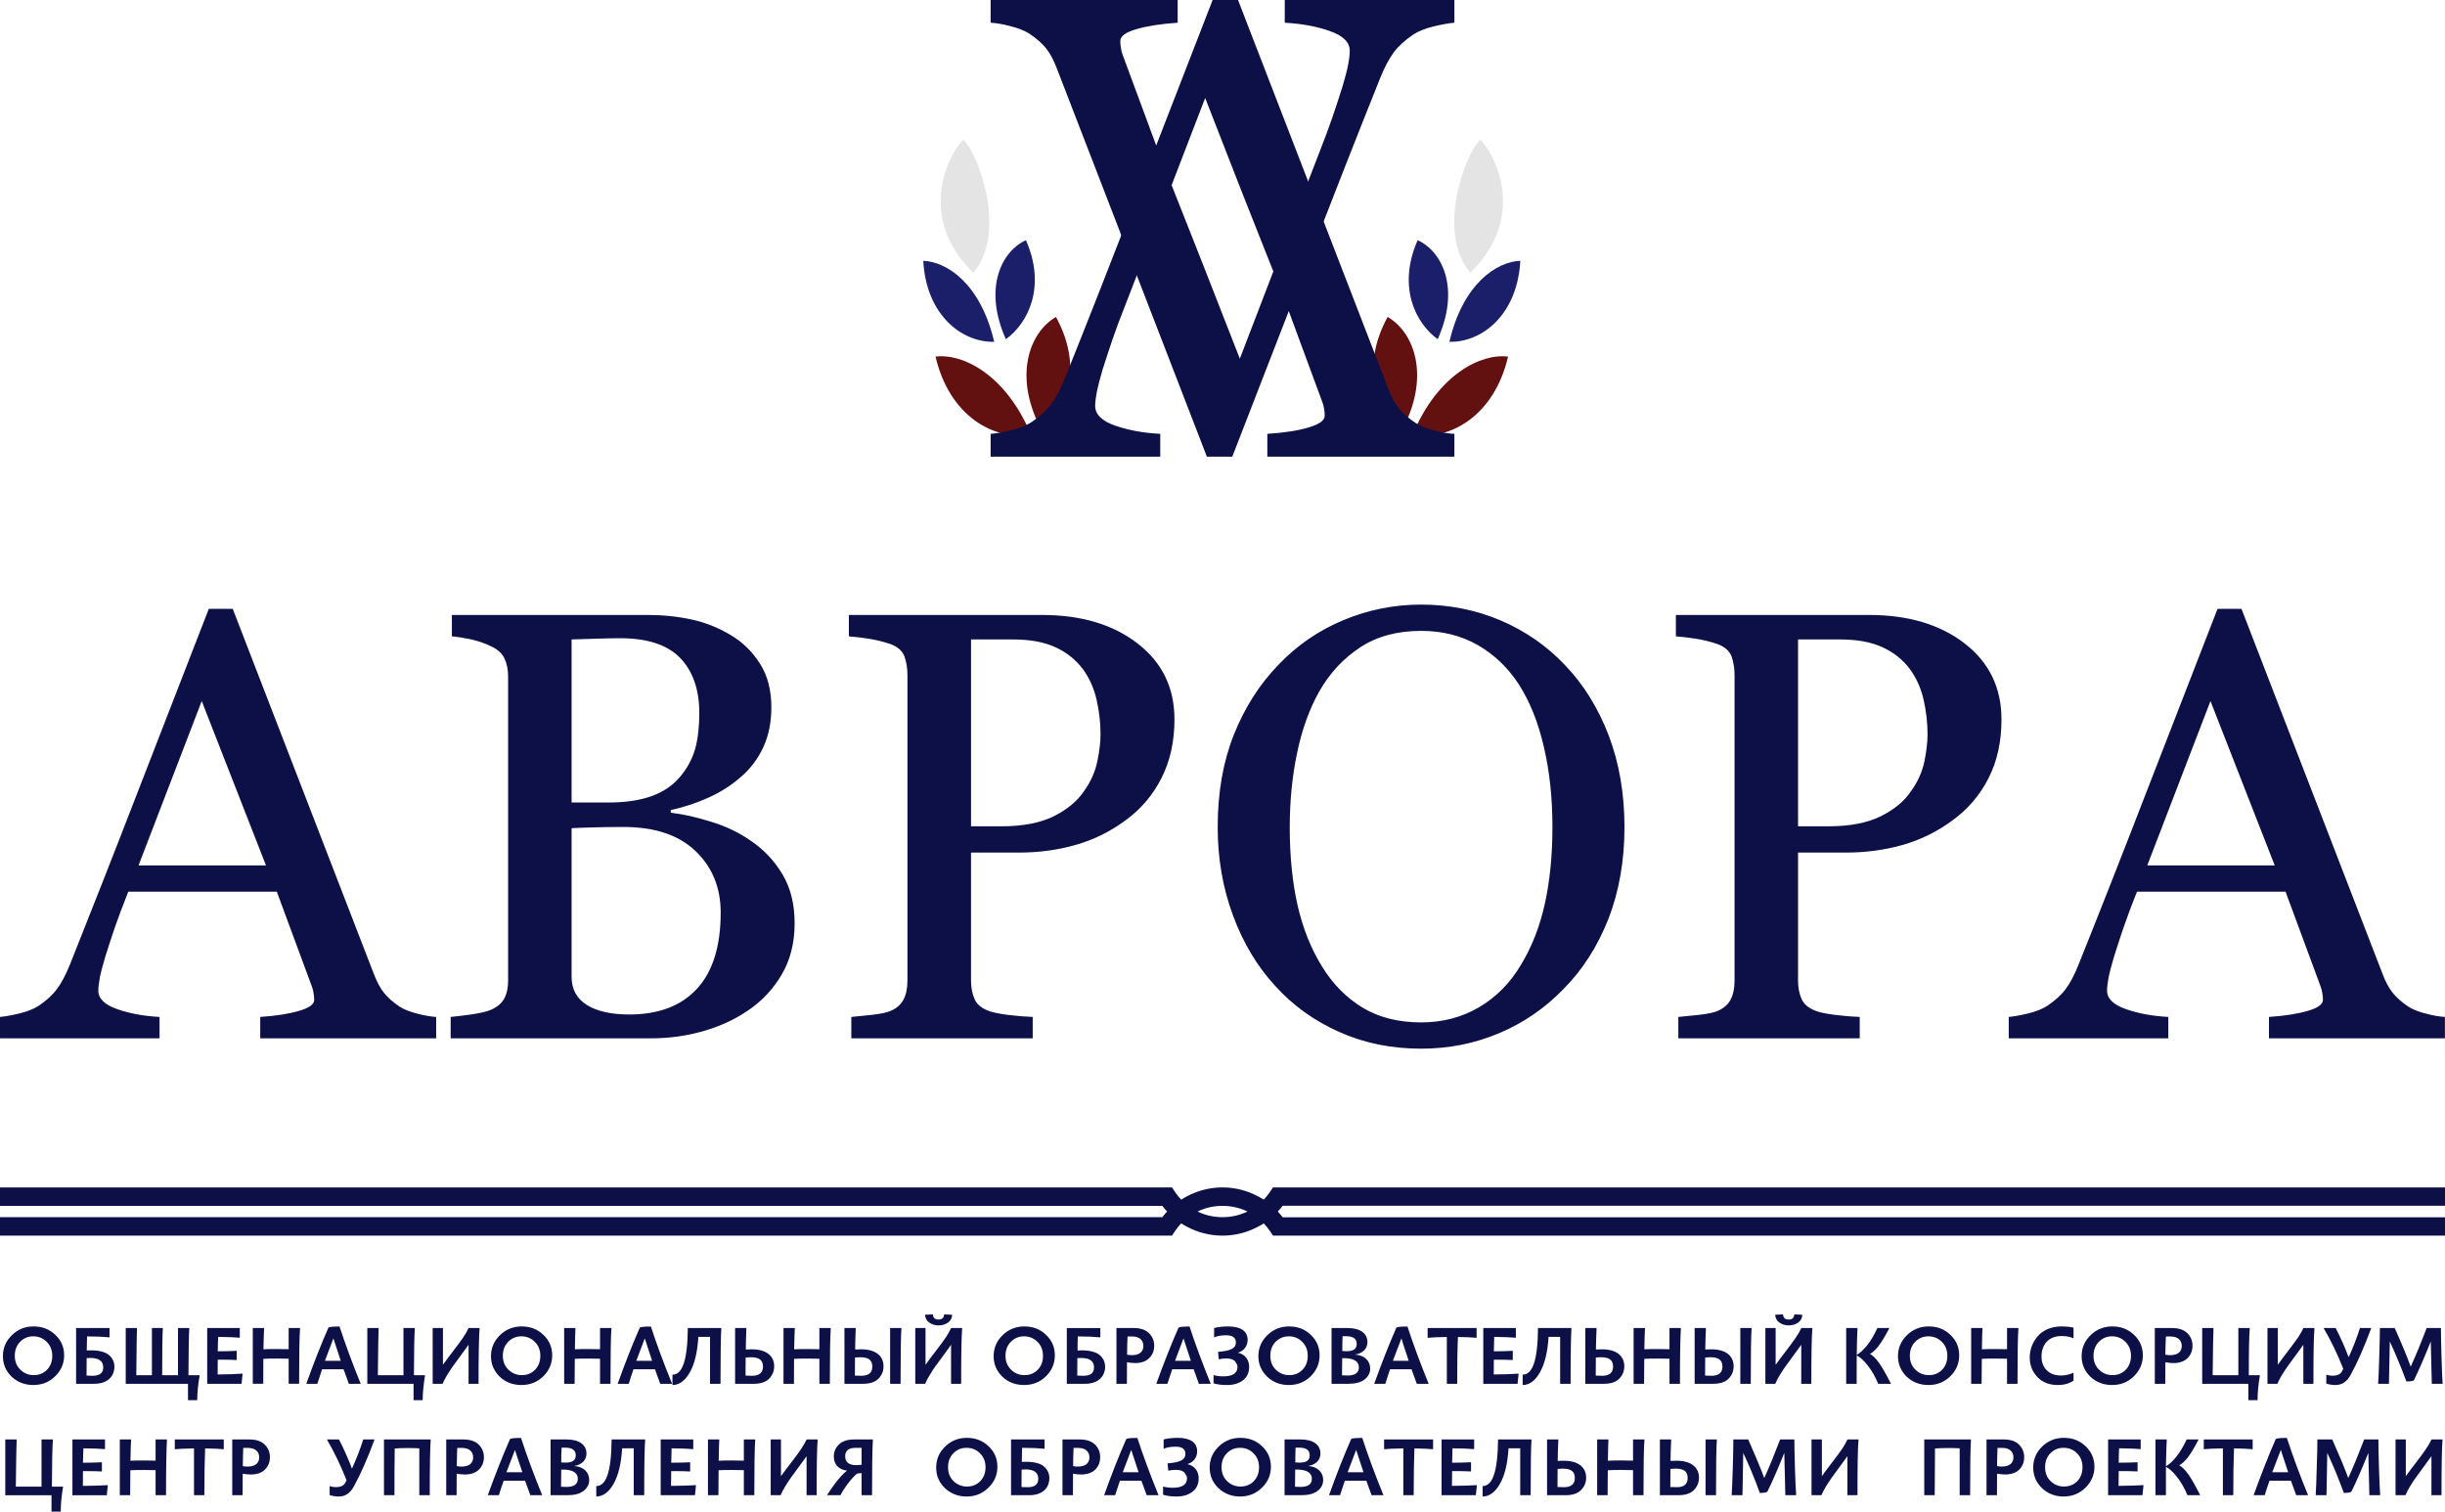 <?xml version="1.0" encoding="UTF-8"?> <!-- Creator: CorelDRAW X8 --> <svg xmlns="http://www.w3.org/2000/svg" xmlns:xlink="http://www.w3.org/1999/xlink" xml:space="preserve" width="349.024mm" height="215.782mm" style="shape-rendering:geometricPrecision; text-rendering:geometricPrecision; image-rendering:optimizeQuality; fill-rule:evenodd; clip-rule:evenodd" viewBox="0 0 25960 16049"> <defs> <style type="text/css"> <![CDATA[ .fil1 {fill:#E5E4E5;fill-rule:nonzero} .fil3 {fill:#0D1047;fill-rule:nonzero} .fil2 {fill:#1B1F69;fill-rule:nonzero} .fil0 {fill:#631010;fill-rule:nonzero} ]]> </style> </defs> <g id="Слой_x0020_1">  <path class="fil0" d="M11070 4586c226,-193 453,-650 142,-1221 -283,162 -464,641 -142,1221z"></path> <path class="fil0" d="M10947 4615c-271,-647 -732,-865 -1014,-829 148,634 622,894 1014,829z"></path> <path class="fil1" d="M10334 2896c367,-431 48,-1272 -100,-1405 8,-74 -622,694 100,1405z"></path> <path class="fil2" d="M10680 3601c237,-171 430,-558 213,-1051 -249,111 -461,498 -213,1051z"></path> <path class="fil2" d="M10556 3629c-146,-623 -506,-851 -753,-860 31,574 407,867 753,860z"></path> <path class="fil0" d="M14875 4586c-226,-193 -453,-650 -142,-1221 284,162 464,641 142,1221z"></path> <path class="fil0" d="M14998 4615c271,-647 732,-865 1014,-829 -148,634 -622,894 -1014,829z"></path> <path class="fil1" d="M15611 2896c-367,-431 -48,-1272 100,-1405 -8,-74 622,694 -100,1405z"></path> <path class="fil2" d="M15265 3601c-237,-171 -430,-558 -213,-1051 249,111 461,498 213,1051z"></path> <path class="fil2" d="M15389 3629c146,-623 506,-851 753,-860 -31,574 -407,867 -753,860z"></path> <path class="fil3" d="M11221 726l1593 4122 270 0c227,-584 485,-1250 775,-1997 290,-748 554,-1421 794,-2020 47,-117 96,-208 145,-275 49,-66 120,-130 209,-191 56,-35 128,-64 215,-85 89,-21 161,-34 220,-39l0 -241 -1801 0 0 241c177,10 336,38 478,88 141,49 212,119 212,209 0,38 -5,87 -17,148 -11,60 -32,139 -61,236 -31,99 -66,205 -106,323 -37,107 -83,232 -139,374l-432 1116 -412 1073 -398 -1017 -449 -1136 -396 -1070c-9,-23 -16,-48 -20,-78 -5,-29 -6,-53 -6,-74 0,-49 57,-91 172,-124 116,-34 261,-56 437,-68l0 -241 -1986 0 0 241c56,3 125,14 209,36 83,21 151,47 201,79 77,52 137,104 180,158 42,54 80,125 113,212z"></path> <path class="fil3" d="M14738 4121l-1593 -4121 -270 0c-226,584 -485,1249 -774,1996 -290,748 -554,1422 -795,2021 -47,117 -95,208 -144,274 -50,67 -120,130 -210,191 -56,36 -127,65 -214,85 -89,22 -161,35 -220,39l0 242 1801 0 0 -242c-177,-9 -337,-38 -478,-87 -142,-49 -213,-120 -213,-209 0,-38 6,-88 17,-148 12,-60 33,-139 61,-236 31,-99 67,-206 106,-323 37,-107 83,-232 140,-374l431 -1116 413 -1073 397 1017 450 1136 395 1070c10,23 16,48 21,78 5,29 6,53 6,73 0,50 -58,91 -173,125 -116,34 -261,56 -436,67l0 242 1986 0 0 -242c-57,-2 -126,-13 -210,-35 -82,-21 -150,-47 -201,-80 -77,-51 -136,-103 -179,-157 -43,-54 -80,-125 -114,-213z"></path> <path class="fil3" d="M4631 11024l-1868 0 0 -227c165,-11 301,-32 411,-64 108,-31 162,-70 162,-117 0,-19 -1,-42 -6,-69 -4,-28 -10,-52 -19,-74l-372 -1006 -1577 0c-59,148 -107,277 -145,386 -37,110 -70,211 -99,304 -27,91 -47,165 -58,221 -10,58 -16,104 -16,140 0,84 67,150 200,196 133,47 283,74 450,83l0 227 -1694 0 0 -227c55,-5 123,-17 206,-37 83,-20 150,-47 203,-80 84,-57 150,-117 196,-180 47,-62 92,-148 137,-258 225,-563 474,-1196 746,-1900 273,-703 516,-1329 729,-1878l254 0 1498 3876c32,83 67,150 107,200 40,51 96,100 169,149 47,30 111,55 189,74 79,21 144,31 197,34l0 227zm-1807 -1836l-682 -1745 -671 1745 1353 0zm5157 -255c130,89 239,204 326,348 86,143 130,317 130,521 0,210 -46,390 -137,545 -90,153 -208,280 -354,379 -142,98 -302,171 -480,222 -178,51 -362,76 -552,76l-2129 0 0 -227c51,-5 125,-13 222,-27 96,-14 165,-31 207,-49 66,-30 113,-69 140,-119 27,-50 41,-113 41,-191l0 -3228c0,-71 -12,-135 -37,-189 -25,-55 -73,-100 -146,-133 -64,-32 -136,-56 -215,-74 -79,-16 -146,-27 -199,-31l0 -227 2081 0c160,0 315,16 462,48 147,31 287,87 420,167 125,75 228,175 308,302 81,127 121,281 121,464 0,157 -28,299 -85,422 -57,124 -137,230 -241,319 -97,85 -209,157 -334,214 -127,58 -262,104 -408,135l0 29c129,14 273,47 433,97 159,49 301,118 426,207zm-765 -680c78,-91 132,-190 164,-298 30,-108 45,-237 45,-385 0,-247 -67,-442 -202,-583 -135,-141 -349,-211 -640,-211 -68,0 -153,2 -255,5 -103,3 -189,5 -259,8l0 1731 403 0c172,0 322,-23 445,-67 123,-44 223,-111 299,-200zm436 1436c0,-265 -89,-483 -267,-653 -178,-171 -434,-256 -765,-256 -134,0 -249,2 -342,5 -93,3 -162,5 -209,8l0 1577c0,133 54,232 162,300 108,67 258,101 449,101 315,0 555,-92 722,-275 167,-183 250,-452 250,-807zm4818 -2051c0,235 -46,442 -138,623 -92,181 -219,331 -381,448 -160,119 -336,206 -528,261 -192,55 -395,82 -610,82l-503 0 0 1359c0,74 12,138 37,194 23,57 74,99 151,128 38,15 105,29 201,42 97,12 186,19 266,22l0 227 -1926 0 0 -227c51,-5 123,-12 218,-22 95,-11 162,-25 199,-42 64,-27 109,-67 137,-120 28,-53 42,-120 42,-202l0 -3241c0,-73 -10,-139 -31,-199 -22,-59 -71,-104 -149,-133 -80,-27 -159,-46 -238,-58 -80,-12 -147,-20 -204,-24l0 -227 2049 0c418,0 757,101 1017,303 261,202 391,470 391,806zm-962 764c72,-100 119,-205 142,-314 23,-109 35,-207 35,-293 0,-120 -14,-242 -42,-367 -29,-125 -78,-233 -147,-326 -75,-99 -171,-176 -291,-231 -121,-55 -270,-82 -450,-82l-445 0 0 1984 322 0c228,0 413,-36 555,-106 142,-71 249,-159 321,-265zm5107 -1342c199,206 353,456 466,749 111,293 167,617 167,972 0,357 -57,682 -170,974 -115,291 -273,540 -476,744 -196,204 -424,360 -683,470 -261,110 -536,165 -830,165 -313,0 -601,-58 -866,-176 -265,-117 -493,-280 -683,-490 -189,-205 -340,-454 -448,-747 -109,-293 -163,-606 -163,-940 0,-366 57,-692 171,-979 114,-286 271,-534 472,-742 198,-208 429,-367 692,-476 263,-110 537,-165 825,-165 297,0 578,56 842,167 264,113 492,271 684,474zm-471 3192c119,-194 204,-411 258,-655 54,-243 81,-515 81,-816 0,-309 -30,-593 -91,-851 -59,-258 -148,-479 -263,-660 -117,-181 -263,-320 -438,-421 -175,-100 -376,-151 -602,-151 -254,0 -469,58 -647,175 -177,116 -322,271 -434,467 -105,186 -184,404 -236,654 -52,249 -78,512 -78,787 0,305 27,580 82,826 56,246 142,463 261,655 113,185 257,331 430,436 174,105 381,157 622,157 226,0 430,-53 612,-159 181,-106 329,-254 443,-444zm5107 -2614c0,235 -45,442 -137,623 -92,181 -220,331 -382,448 -160,119 -336,206 -527,261 -193,55 -396,82 -611,82l-503 0 0 1359c0,74 12,138 37,194 24,57 75,99 152,128 37,15 104,29 201,42 97,12 185,19 265,22l0 227 -1926 0 0 -227c51,-5 123,-12 219,-22 95,-11 162,-25 199,-42 63,-27 109,-67 137,-120 28,-53 42,-120 42,-202l0 -3241c0,-73 -11,-139 -31,-199 -22,-59 -72,-104 -150,-133 -80,-27 -158,-46 -237,-58 -80,-12 -147,-20 -205,-24l0 -227 2050 0c417,0 756,101 1017,303 260,202 390,470 390,806zm-962 764c73,-100 119,-205 143,-314 22,-109 34,-207 34,-293 0,-120 -14,-242 -42,-367 -29,-125 -78,-233 -147,-326 -74,-99 -171,-176 -291,-231 -121,-55 -270,-82 -449,-82l-446 0 0 1984 323 0c228,0 412,-36 554,-106 143,-71 250,-159 321,-265zm5670 2622l-1868 0 0 -227c165,-11 301,-32 411,-64 108,-31 162,-70 162,-117 0,-19 -1,-42 -6,-69 -4,-28 -11,-52 -19,-74l-372 -1006 -1577 0c-60,148 -107,277 -145,386 -37,110 -70,211 -99,304 -27,91 -47,165 -58,221 -11,58 -16,104 -16,140 0,84 67,150 200,196 133,47 283,74 450,83l0 227 -1694 0 0 -227c55,-5 123,-17 206,-37 82,-20 150,-47 202,-80 85,-57 151,-117 197,-180 47,-62 92,-148 136,-258 226,-563 475,-1196 747,-1900 273,-703 516,-1329 729,-1878l254 0 1498 3876c31,83 67,150 107,200 40,51 96,100 169,149 47,30 111,55 189,74 79,21 144,31 197,34l0 227zm-1807 -1836l-682 -1745 -671 1745 1353 0z"></path> <path class="fil3" d="M25960 12802l-12341 0c-17,21 -34,42 -52,61 18,19 35,40 52,61l12341 0 0 195 -12444 0 -29 -44c-21,-31 -44,-60 -69,-86 -19,12 -39,24 -59,34 -113,61 -242,96 -379,96 -137,0 -267,-35 -380,-96 -20,-10 -39,-22 -58,-34 -26,26 -49,55 -69,86l-29 44 -12444 0 0 -196 12341 0c16,-21 33,-41 51,-60 -18,-19 -35,-39 -51,-60l-12341 0 0 -196 12444 0 29 44c20,31 43,60 69,86 19,-12 38,-24 58,-34 113,-61 243,-96 380,-96 137,0 266,35 379,96 20,10 40,22 59,34 25,-26 48,-55 69,-86l29 -44 12444 0 0 195zm-12980 121c95,0 185,-21 265,-60 -80,-39 -170,-60 -265,-60 -95,0 -185,21 -265,60 80,39 170,60 265,60z"></path> <g id="_3183649003888"> <path class="fil3" d="M357 14083c-91,0 -168,31 -231,93 -64,62 -95,136 -95,222 0,87 31,159 93,219 63,59 140,88 230,88 91,0 168,-30 231,-92 64,-62 96,-136 96,-223 0,-86 -31,-159 -94,-218 -63,-60 -140,-89 -230,-89zm-4 105c57,0 105,20 143,59 39,38 59,88 59,148 0,60 -19,110 -56,148 -37,38 -84,57 -140,57 -57,0 -105,-20 -143,-58 -39,-38 -59,-87 -59,-147 0,-60 19,-110 56,-148 38,-39 85,-59 140,-59zm630 419c-23,0 -44,-1 -64,-2 0,-80 0,-142 1,-186 17,0 30,-1 40,-1 91,0 136,33 136,100 0,60 -38,89 -113,89zm-62 -269c1,-81 3,-131 4,-149 99,0 178,4 238,10l0 -99 -355 0 0 592 193 0c158,0 214,-97 214,-179 0,-44 -14,-83 -49,-118 -35,-36 -103,-58 -197,-58 -21,0 -37,0 -48,1zm1075 354l0 174 98 0c0,-78 9,-166 26,-265l-119 0c1,-264 4,-431 9,-501l-120 0 0 501 -168 0c0,-259 2,-425 7,-501l-116 0 0 501 -166 0c3,-304 6,-471 7,-501l-119 0 0 592 661 0zm321 -498c111,1 187,5 229,9l0 -103 -346 0 0 592 365 0 11 -108c-62,5 -151,8 -265,9 0,-35 1,-87 1,-157 99,0 166,1 201,4l0 -98c-52,3 -119,5 -201,5 1,-67 3,-118 5,-153zm479 233c30,-2 79,-3 146,-3 54,0 95,1 123,2l0 266 111 0c0,-304 3,-502 10,-592l-121 0 0 225c-41,-1 -83,-2 -128,-2 -63,0 -110,1 -140,3 2,-107 5,-182 7,-226l-120 0 0 592 111 0c0,-96 1,-184 1,-265zm852 111c2,8 21,60 56,154l126 0c-89,-218 -164,-421 -225,-608 -71,0 -110,4 -118,12 -77,175 -155,373 -235,596l117 0c14,-44 31,-96 51,-154l228 0zm-108 -328c3,11 29,90 78,238l-168 0 90 -238zm851 656l97 0c0,-78 9,-166 25,-265l-118 0c1,-264 4,-431 10,-501l-121 0 0 501 -272 0c3,-297 6,-463 8,-501l-120 0 0 592 491 0 0 174zm584 -766c-16,35 -36,69 -57,100 -21,32 -54,76 -101,137 -45,60 -84,110 -114,153l0 -390 -109 0 0 592 105 0c12,-30 29,-61 49,-94 21,-34 40,-63 57,-87l81 -111 89 -122 0 414 106 0c0,-304 4,-502 11,-592l-117 0zm564 -17c-90,0 -167,31 -231,93 -63,62 -95,136 -95,222 0,87 32,159 93,219 63,59 140,88 231,88 90,0 167,-30 231,-92 63,-62 95,-136 95,-223 0,-86 -31,-159 -94,-218 -62,-60 -139,-89 -230,-89zm-3 105c56,0 104,20 143,59 39,38 58,88 58,148 0,60 -19,110 -56,148 -37,38 -84,57 -140,57 -57,0 -104,-20 -143,-58 -39,-38 -59,-87 -59,-147 0,-60 19,-110 56,-148 38,-39 85,-59 141,-59zm567 239c29,-2 78,-3 145,-3 54,0 95,1 123,2l0 266 111 0c0,-304 3,-502 10,-592l-121 0 0 225c-41,-1 -83,-2 -128,-2 -63,0 -110,1 -139,3 1,-107 4,-182 6,-226l-120 0 0 592 111 0c0,-96 1,-184 2,-265zm851 111c2,8 21,60 56,154l126 0c-89,-218 -164,-421 -225,-608 -70,0 -109,4 -118,12 -77,175 -155,373 -235,596l118 0c13,-44 30,-96 50,-154l228 0zm-108 -328c3,11 29,90 78,238l-168 0 90 -238zm804 482c0,-317 3,-515 9,-592l-356 0c-3,351 -60,495 -163,495l0 110c72,0 134,-45 184,-134 51,-89 81,-214 91,-377l124 0 0 498 111 0zm269 -364c0,-59 2,-135 6,-228l-120 0 0 592 197 0c74,0 128,-18 164,-54 36,-37 54,-81 54,-132 0,-111 -85,-180 -236,-180 -31,0 -53,1 -65,2zm66 279c-5,0 -28,-1 -69,-2 0,-87 0,-152 1,-192 19,-2 38,-3 56,-3 82,0 128,27 128,99 0,65 -39,98 -116,98zm446 -180c30,-2 79,-3 146,-3 54,0 95,1 123,2l0 266 111 0c0,-304 3,-502 10,-592l-121 0 0 225c-41,-1 -83,-2 -128,-2 -64,0 -110,1 -140,3 2,-107 5,-182 7,-226l-120 0 0 592 111 0c0,-96 1,-184 1,-265zm649 -99c0,-59 2,-135 6,-228l-120 0 0 592 197 0c74,0 128,-18 164,-54 36,-37 54,-81 54,-132 0,-111 -85,-180 -236,-180 -31,0 -53,1 -65,2zm66 279c-5,0 -28,-1 -69,-2 0,-87 0,-152 1,-192 19,-2 38,-3 56,-3 82,0 128,27 128,99 0,65 -39,98 -116,98zm416 85c0,-317 3,-515 9,-592l-120 0 0 592 111 0zm462 -737c-1,36 -21,55 -59,55 -38,0 -59,-19 -59,-55l-84 4c2,36 17,64 45,83 28,20 61,30 99,30 39,0 72,-10 99,-30 28,-19 44,-47 44,-83l-85 -4zm75 145c-17,35 -36,69 -57,100 -21,32 -54,76 -101,137 -46,60 -84,110 -114,153l0 -390 -109 0 0 592 105 0c12,-30 28,-61 49,-94 21,-34 39,-63 56,-87l82 -111 88 -122 0 414 107 0c0,-304 3,-502 11,-592l-117 0zm777 -17c-90,0 -167,31 -231,93 -63,62 -95,136 -95,222 0,87 32,159 93,219 63,59 140,88 231,88 90,0 167,-30 231,-92 63,-62 95,-136 95,-223 0,-86 -31,-159 -94,-218 -62,-60 -139,-89 -230,-89zm-3 105c56,0 104,20 143,59 39,38 58,88 58,148 0,60 -18,110 -56,148 -37,38 -83,57 -140,57 -57,0 -104,-20 -143,-58 -39,-38 -59,-87 -59,-147 0,-60 19,-110 56,-148 38,-39 85,-59 141,-59zm629 419c-22,0 -44,-1 -64,-2 0,-80 0,-142 1,-186 17,0 30,-1 41,-1 90,0 136,33 136,100 0,60 -38,89 -114,89zm-61 -269c0,-81 2,-131 3,-149 99,0 179,4 239,10l0 -99 -356 0 0 592 193 0c158,0 214,-97 214,-179 0,-44 -14,-83 -49,-118 -35,-36 -103,-58 -197,-58 -21,0 -36,0 -47,1zm524 354c0,-101 0,-177 1,-229 31,6 59,9 86,9 66,0 115,-18 150,-53 35,-34 53,-78 53,-131 0,-53 -19,-98 -56,-134 -37,-37 -92,-54 -164,-54l-181 0 0 592 111 0zm59 -502c77,0 116,42 116,100 0,60 -39,98 -123,98 -15,0 -32,-2 -50,-5 1,-85 2,-150 5,-193l52 0zm650 348c2,8 21,60 55,154l126 0c-88,-218 -164,-421 -225,-608 -70,0 -109,4 -117,12 -77,175 -155,373 -236,596l118 0c14,-44 31,-96 51,-154l228 0zm-108 -328c3,11 29,90 78,238l-168 0 90 -238zm577 152c69,-20 104,-76 104,-136 0,-96 -78,-143 -207,-143 -55,0 -105,6 -149,17l0 100c33,-16 75,-23 127,-23 69,0 104,25 104,76 0,62 -51,89 -189,100l7 79c23,-6 49,-9 80,-9 58,0 94,18 106,52 9,10 13,23 13,38 0,66 -50,100 -151,100 -36,0 -70,-4 -103,-13l0 87c42,13 90,18 142,18 69,0 125,-16 169,-49 45,-34 67,-83 67,-145 0,-77 -49,-136 -120,-149zm544 -279c-90,0 -167,31 -231,93 -63,62 -95,136 -95,222 0,87 32,159 94,219 62,59 139,88 230,88 90,0 167,-30 231,-92 63,-62 95,-136 95,-223 0,-86 -31,-159 -94,-218 -62,-60 -139,-89 -230,-89zm-3 105c57,0 104,20 143,59 39,38 58,88 58,148 0,60 -18,110 -56,148 -37,38 -83,57 -140,57 -57,0 -104,-20 -143,-58 -39,-38 -58,-87 -58,-147 0,-60 18,-110 55,-148 39,-39 85,-59 141,-59zm632 504c75,0 133,-15 173,-46 39,-31 59,-69 59,-116 0,-80 -57,-140 -159,-148 81,-14 130,-63 130,-132 0,-91 -73,-150 -211,-150l-170 0 0 592 178 0zm-8 -88c-28,0 -47,-1 -59,-2 0,-24 1,-84 2,-182l30 0 30 2c78,9 117,41 117,96 0,57 -40,86 -120,86zm-13 -258c-15,0 -29,-1 -43,-2 0,-58 1,-111 3,-157l43 0c75,2 107,29 107,82 0,55 -37,77 -110,77zm692 192c3,8 21,60 56,154l126 0c-89,-218 -164,-421 -225,-608 -70,0 -109,4 -118,12 -77,175 -155,373 -235,596l118 0c13,-44 30,-96 50,-154l228 0zm-107 -328c2,11 28,90 77,238l-168 0 91 -238zm600 -15c87,1 153,4 198,9l0 -104 -520 0 0 104c45,-5 113,-8 204,-9l0 497 110 0c0,-207 2,-372 8,-497zm385 -1c111,1 187,5 230,9l0 -103 -346 0 0 592 364 0 11 -108c-61,5 -150,8 -264,9 0,-35 0,-87 1,-157 99,0 166,1 201,4l0 -98c-53,3 -120,5 -201,5 1,-67 3,-118 4,-153zm811 498c0,-317 4,-515 9,-592l-355 0c-3,351 -60,495 -163,495l0 110c72,0 133,-45 183,-134 51,-89 82,-214 92,-377l123 0 0 498 111 0zm269 -364c0,-59 3,-135 7,-228l-120 0 0 592 197 0c74,0 128,-18 163,-54 37,-37 54,-81 54,-132 0,-111 -84,-180 -236,-180 -30,0 -52,1 -65,2zm66 279c-5,0 -28,-1 -68,-2 0,-87 0,-152 1,-192 19,-2 38,-3 55,-3 82,0 128,27 128,99 0,65 -39,98 -116,98zm447 -180c30,-2 79,-3 146,-3 54,0 94,1 122,2l0 266 111 0c0,-304 4,-502 10,-592l-121 0 0 225c-40,-1 -83,-2 -128,-2 -63,0 -110,1 -139,3 2,-107 4,-182 7,-226l-121 0 0 592 111 0c0,-96 1,-184 2,-265zm648 -99c0,-59 3,-135 7,-228l-120 0 0 592 197 0c74,0 128,-18 163,-54 37,-37 54,-81 54,-132 0,-111 -84,-180 -236,-180 -30,0 -52,1 -65,2zm66 279c-5,0 -28,-1 -68,-2 0,-87 0,-152 1,-192 19,-2 38,-3 55,-3 82,0 128,27 128,99 0,65 -39,98 -116,98zm417 85c0,-317 3,-515 9,-592l-120 0 0 592 111 0zm462 -737c-1,36 -22,55 -60,55 -38,0 -58,-19 -59,-55l-84 4c3,36 17,64 45,83 28,20 61,30 99,30 39,0 72,-10 100,-30 28,-19 43,-47 44,-83l-85 -4zm75 145c-17,35 -36,69 -58,100 -21,32 -54,76 -100,137 -46,60 -84,110 -115,153l0 -390 -109 0 0 592 105 0c13,-30 29,-61 49,-94 21,-34 40,-63 57,-87l81 -111 89 -122 0 414 107 0c0,-304 3,-502 11,-592l-117 0zm587 592c0,-121 0,-222 1,-301 35,17 75,53 118,108 43,55 80,119 110,193l136 0c-53,-104 -96,-179 -129,-224 -33,-46 -64,-77 -94,-93 27,-15 58,-42 89,-82 32,-41 71,-105 117,-193l-128 0c-33,73 -69,134 -109,184 -40,49 -77,83 -110,101 3,-147 5,-241 8,-285l-120 0 0 592 111 0zm765 -609c-90,0 -167,31 -231,93 -63,62 -95,136 -95,222 0,87 32,159 93,219 63,59 140,88 231,88 90,0 167,-30 231,-92 63,-62 95,-136 95,-223 0,-86 -31,-159 -94,-218 -62,-60 -139,-89 -230,-89zm-3 105c56,0 104,20 143,59 39,38 58,88 58,148 0,60 -18,110 -56,148 -37,38 -83,57 -140,57 -57,0 -104,-20 -143,-58 -39,-38 -59,-87 -59,-147 0,-60 19,-110 56,-148 38,-39 85,-59 141,-59zm567 239c29,-2 78,-3 145,-3 54,0 95,1 123,2l0 266 111 0c0,-304 3,-502 10,-592l-121 0 0 225c-41,-1 -83,-2 -128,-2 -63,0 -110,1 -139,3 1,-107 4,-182 6,-226l-120 0 0 592 111 0c0,-96 1,-184 2,-265zm849 -242c51,0 93,9 125,25l0 -114c-37,-9 -81,-13 -129,-13 -107,0 -197,40 -251,104 -54,62 -85,141 -85,223 0,84 27,154 82,211 55,57 127,84 217,84 63,0 119,-15 166,-46l0 -85c-42,20 -87,30 -135,30 -63,0 -113,-19 -150,-56 -37,-37 -55,-86 -55,-146 0,-64 18,-115 55,-156 38,-41 91,-61 160,-61zm537 -102c-91,0 -168,31 -231,93 -64,62 -95,136 -95,222 0,87 31,159 93,219 63,59 140,88 230,88 91,0 168,-30 231,-92 64,-62 96,-136 96,-223 0,-86 -31,-159 -94,-218 -63,-60 -140,-89 -230,-89zm-4 105c57,0 105,20 143,59 39,38 59,88 59,148 0,60 -19,110 -56,148 -37,38 -84,57 -140,57 -57,0 -105,-20 -143,-58 -39,-38 -59,-87 -59,-147 0,-60 19,-110 56,-148 38,-39 85,-59 140,-59zm566 504c0,-101 0,-177 1,-229 30,6 59,9 85,9 66,0 116,-18 151,-53 34,-34 52,-78 52,-131 0,-53 -18,-98 -56,-134 -37,-37 -92,-54 -164,-54l-180 0 0 592 111 0zm58 -502c77,0 117,42 117,100 0,60 -40,98 -124,98 -15,0 -32,-2 -50,-5 1,-85 3,-150 6,-193l51 0zm824 676l98 0c0,-78 8,-166 25,-265l-118 0c0,-264 4,-431 10,-501l-121 0 0 501 -273 0c4,-297 6,-463 9,-501l-120 0 0 592 490 0 0 174zm585 -766c-17,35 -36,69 -57,100 -22,32 -55,76 -101,137 -46,60 -84,110 -114,153l0 -390 -110 0 0 592 105 0c13,-30 29,-61 49,-94 22,-34 40,-63 57,-87l81 -111 89 -122 0 414 107 0c0,-304 3,-502 11,-592l-117 0zm502 496c73,-133 145,-298 218,-496l-120 0c-33,104 -73,207 -120,310 -40,-106 -86,-210 -138,-310l-128 0c76,129 146,274 209,433l-13 25c-16,32 -49,48 -98,48 -28,0 -50,-4 -69,-11l0 96c34,9 65,14 94,14 74,0 123,-34 165,-109zm806 -496c-57,152 -114,289 -169,410 -35,-97 -91,-234 -170,-410l-157 0c0,63 -3,165 -7,305 -4,140 -8,235 -12,287l115 0 9 -449c60,129 119,270 176,424 48,0 75,-5 81,-14 51,-106 111,-242 178,-410l11 449 115 0c-4,-52 -8,-146 -12,-286 -4,-140 -6,-241 -6,-306l-152 0zm-25218 1949l98 0c0,-78 8,-166 25,-265l-119 0c1,-264 5,-431 11,-501l-121 0 0 501 -273 0c4,-297 6,-463 9,-501l-121 0 0 592 491 0 0 174zm339 -672c111,1 187,5 229,9l0 -103 -346 0 0 592 365 0 11 -107c-62,4 -151,7 -265,8 0,-35 1,-87 1,-157 99,0 166,1 201,4l0 -98c-52,3 -119,5 -201,5 1,-67 3,-118 5,-153zm498 233c30,-2 79,-3 146,-3 54,0 94,1 122,2l0 266 111 0c0,-304 4,-502 10,-592l-121 0 0 225c-40,-1 -83,-2 -127,-2 -64,0 -110,1 -140,3 2,-107 4,-182 7,-226l-120 0 0 592 110 0c0,-96 1,-184 2,-265zm794 -232c87,1 153,5 198,9l0 -104 -520 0 0 104c45,-4 113,-8 204,-9l0 497 110 0c0,-206 3,-372 8,-497zm398 497c0,-101 0,-177 1,-228 31,5 59,8 86,8 66,0 116,-18 150,-52 35,-35 53,-79 53,-132 0,-53 -19,-98 -56,-134 -37,-37 -92,-54 -164,-54l-180 0 0 592 110 0zm59 -502c77,0 117,42 117,100 0,60 -40,98 -124,98 -15,0 -32,-1 -50,-5 1,-85 3,-150 5,-193l52 0zm1124 406c72,-132 145,-298 218,-496l-120 0c-33,104 -73,207 -120,310 -40,-106 -86,-210 -138,-310l-128 0c76,129 145,274 209,433l-13 25c-16,32 -49,48 -98,48 -28,0 -51,-4 -69,-11l0 96c33,10 65,15 94,15 74,0 123,-35 165,-110zm432 -400c82,-6 169,-6 261,-2l0 498 111 0c0,-311 4,-509 10,-592l-496 0 0 592 111 0c0,-169 0,-334 3,-496zm657 496c0,-101 0,-177 1,-228 31,5 59,8 86,8 66,0 116,-18 150,-52 35,-35 53,-79 53,-132 0,-53 -19,-98 -56,-134 -37,-37 -92,-54 -164,-54l-180 0 0 592 110 0zm59 -502c77,0 117,42 117,100 0,60 -40,98 -124,98 -15,0 -32,-1 -50,-5 1,-85 3,-150 5,-193l52 0zm668 348c3,8 21,60 56,154l126 0c-89,-218 -164,-421 -225,-608 -70,0 -109,4 -117,12 -77,175 -155,373 -236,596l118 0c13,-44 30,-96 51,-154l227 0zm-107 -327c2,11 29,89 78,237l-169 0 91 -237zm556 481c75,0 133,-15 172,-46 40,-31 60,-69 60,-116 0,-80 -57,-140 -159,-148 81,-14 130,-63 130,-132 0,-91 -73,-150 -212,-150l-169 0 0 592 178 0zm-9 -88c-27,0 -46,-1 -58,-2 0,-24 1,-84 2,-182l30 0 30 2c78,9 116,42 116,96 0,57 -39,86 -120,86zm-12 -258c-15,0 -29,-1 -44,-2 0,-58 1,-111 4,-157l43 0c74,2 107,29 107,82 0,55 -37,77 -110,77zm837 346c0,-317 4,-514 10,-592l-356 0c-3,351 -60,495 -163,495l0 111c72,-1 134,-46 184,-135 50,-89 81,-214 91,-377l123 0 0 498 111 0zm291 -498c111,1 187,5 230,9l0 -103 -346 0 0 592 364 0 11 -107c-61,4 -150,7 -265,8 0,-35 1,-87 2,-157 99,0 166,1 201,4l0 -98c-53,3 -120,5 -201,5 1,-67 3,-118 4,-153zm499 233c29,-2 79,-3 145,-3 55,0 95,1 123,2l0 266 111 0c0,-304 3,-502 10,-592l-121 0 0 225c-41,-1 -83,-2 -128,-2 -63,0 -110,1 -139,3 1,-107 4,-182 6,-226l-120 0 0 592 111 0c0,-96 1,-184 2,-265zm935 -327c-17,35 -37,69 -58,100 -21,32 -54,77 -100,137 -46,60 -84,110 -115,153l0 -390 -109 0 0 592 105 0c13,-30 29,-61 49,-94 21,-34 40,-63 57,-87l81 -111 89 -122 0 414 107 0c0,-304 3,-502 11,-592l-117 0zm429 331c-48,34 -130,129 -213,261l143 0c19,-38 43,-75 71,-113 28,-37 51,-66 72,-86 20,-21 33,-31 39,-32 15,0 29,-2 42,-4l0 235 111 0c0,-294 3,-491 9,-592l-198 0c-70,0 -124,17 -161,52 -37,35 -56,79 -56,131 0,84 56,139 141,148zm154 -62c-24,2 -42,4 -55,4 -79,0 -119,-31 -119,-95 0,-59 38,-89 111,-89l63 0 0 180z"></path> <path class="fil3" d="M10266 15266c-91,0 -168,31 -231,93 -64,62 -95,136 -95,222 0,87 31,159 93,219 63,59 140,89 230,89 91,0 168,-31 231,-93 64,-61 96,-136 96,-223 0,-86 -31,-159 -94,-218 -63,-60 -140,-89 -230,-89zm-4 106c57,0 104,19 143,58 39,38 59,88 59,148 0,60 -19,110 -56,148 -37,38 -84,57 -141,57 -56,0 -104,-20 -143,-58 -39,-38 -58,-87 -58,-147 0,-60 19,-110 56,-148 38,-39 84,-58 140,-58zm649 418c-23,0 -45,0 -65,-2 0,-80 0,-141 1,-185 17,-1 30,-2 41,-2 90,0 136,33 136,100 0,60 -38,89 -113,89zm-62 -269c1,-81 2,-131 3,-149 99,0 179,4 239,10l0 -99 -356 0 0 592 193 0c159,0 214,-96 214,-179 0,-44 -14,-83 -49,-118 -34,-36 -103,-58 -197,-58 -21,0 -36,0 -47,1zm543 354c0,-101 0,-177 1,-228 30,5 59,8 85,8 66,0 116,-18 151,-52 35,-35 52,-79 52,-132 0,-53 -18,-98 -55,-134 -38,-37 -93,-54 -165,-54l-180 0 0 592 111 0zm58 -502c77,0 117,42 117,100 0,60 -40,98 -123,98 -16,0 -33,-1 -50,-5 1,-85 2,-150 5,-193l51 0zm669 348c2,8 21,60 56,154l126 0c-89,-218 -164,-421 -225,-608 -71,0 -109,4 -118,12 -77,175 -155,373 -235,596l117 0c14,-44 31,-96 51,-154l228 0zm-108 -327c3,11 29,89 78,237l-168 0 90 -237zm596 151c69,-20 104,-76 104,-136 0,-96 -78,-143 -207,-143 -55,0 -105,6 -149,17l0 100c33,-16 75,-23 127,-23 69,0 104,25 104,76 0,62 -51,90 -189,101l7 78c23,-6 49,-9 80,-9 58,0 93,18 106,52 9,11 13,23 13,38 0,66 -50,100 -151,100 -36,0 -70,-4 -103,-13l0 87c42,13 90,19 142,19 69,0 125,-17 169,-50 45,-34 67,-82 67,-145 0,-77 -49,-135 -120,-149zm563 -279c-91,0 -168,31 -231,93 -64,62 -95,136 -95,222 0,87 31,159 93,219 63,59 140,89 230,89 91,0 168,-31 231,-93 64,-61 96,-136 96,-223 0,-86 -31,-159 -94,-218 -63,-60 -140,-89 -230,-89zm-4 106c57,0 105,19 143,58 39,38 59,88 59,148 0,60 -19,110 -56,148 -37,38 -84,57 -140,57 -57,0 -105,-20 -144,-58 -38,-38 -58,-87 -58,-147 0,-60 19,-110 56,-148 38,-39 85,-58 140,-58zm651 503c75,0 133,-15 173,-46 40,-31 59,-69 59,-116 0,-80 -57,-140 -159,-148 81,-14 130,-63 130,-132 0,-91 -73,-150 -211,-150l-170 0 0 592 178 0zm-8 -88c-27,0 -47,-1 -59,-2 0,-24 1,-84 2,-182l30 0 30 2c78,9 117,42 117,96 0,57 -40,86 -120,86zm-13 -258c-14,0 -29,-1 -43,-2 0,-58 1,-111 3,-157l43 0c75,2 107,29 107,82 0,55 -36,77 -110,77zm711 192c2,8 21,60 56,154l126 0c-89,-218 -164,-421 -225,-608 -71,0 -110,4 -118,12 -77,175 -155,373 -235,596l117 0c14,-44 31,-96 51,-154l228 0zm-108 -327c3,11 29,89 78,237l-168 0 90 -237zm619 -16c87,1 153,5 198,9l0 -104 -520 0 0 104c45,-4 113,-8 204,-9l0 497 110 0c0,-206 3,-372 8,-497zm404 -1c111,1 187,5 230,9l0 -103 -346 0 0 592 364 0 11 -107c-61,4 -150,7 -265,8 0,-35 1,-87 2,-157 99,0 166,1 201,4l0 -98c-53,3 -120,5 -201,5 1,-67 3,-118 4,-153zm830 498c0,-317 3,-514 9,-592l-355 0c-4,351 -61,495 -164,495l0 111c72,-1 134,-46 184,-135 51,-89 81,-214 91,-377l124 0 0 498 111 0zm287 -364c0,-59 3,-135 7,-228l-120 0 0 592 197 0c74,0 128,-18 163,-54 37,-37 55,-81 55,-132 0,-111 -85,-180 -237,-180 -30,0 -52,1 -65,2zm66 279c-5,0 -28,0 -68,-2 0,-87 0,-152 1,-192 19,-2 38,-3 55,-3 83,0 128,27 128,99 0,65 -39,98 -116,98zm466 -180c29,-2 78,-3 145,-3 54,0 95,1 123,2l0 266 111 0c0,-304 3,-502 10,-592l-121 0 0 225c-41,-1 -83,-2 -128,-2 -63,0 -110,1 -139,3 1,-107 4,-182 6,-226l-120 0 0 592 111 0c0,-96 1,-184 2,-265zm666 -99c0,-59 3,-135 7,-228l-120 0 0 592 197 0c74,0 128,-18 164,-54 36,-37 54,-81 54,-132 0,-111 -85,-180 -236,-180 -31,0 -53,1 -66,2zm67 279c-6,0 -28,0 -69,-2 0,-87 0,-152 1,-192 19,-2 38,-3 56,-3 82,0 127,27 127,99 0,65 -38,98 -115,98zm416 85c0,-317 3,-514 9,-592l-120 0 0 592 111 0zm681 -592c-58,152 -114,289 -169,410 -35,-97 -92,-233 -170,-410l-158 0c0,63 -2,166 -6,305 -5,140 -8,235 -12,287l115 0 8 -449c61,129 120,270 176,425 48,0 76,-6 81,-15 52,-106 112,-242 179,-410l11 449 115 0c-4,-52 -8,-146 -13,-286 -4,-140 -6,-241 -6,-306l-151 0zm715 0c-17,35 -36,69 -57,100 -22,32 -55,77 -101,137 -46,60 -84,110 -114,153l0 -390 -110 0 0 592 105 0c13,-30 29,-61 49,-94 22,-34 40,-63 57,-87l81 -111 89 -122 0 414 107 0c0,-304 3,-502 11,-592l-117 0zm929 96c82,-6 169,-6 262,-2l0 498 111 0c0,-311 3,-509 9,-592l-496 0 0 592 111 0c0,-169 1,-334 3,-496zm658 496c0,-101 0,-177 1,-228 30,5 59,8 85,8 66,0 116,-18 151,-52 34,-35 52,-79 52,-132 0,-53 -19,-98 -56,-134 -37,-37 -92,-54 -164,-54l-180 0 0 592 111 0zm58 -502c77,0 117,42 117,100 0,60 -40,98 -124,98 -15,0 -32,-1 -50,-5 1,-85 3,-150 5,-193l52 0zm652 -107c-90,0 -167,31 -231,93 -63,62 -94,136 -94,222 0,87 31,159 93,219 62,59 139,89 230,89 90,0 167,-31 231,-93 63,-61 96,-136 96,-223 0,-86 -32,-159 -94,-218 -63,-60 -140,-89 -231,-89zm-3 106c57,0 104,19 143,58 39,38 58,88 58,148 0,60 -18,110 -55,148 -38,38 -84,57 -141,57 -57,0 -104,-20 -143,-58 -39,-38 -58,-87 -58,-147 0,-60 18,-110 56,-148 38,-39 84,-58 140,-58zm590 5c111,1 187,5 229,9l0 -103 -346 0 0 592 365 0 11 -107c-62,4 -151,7 -265,8 0,-35 1,-87 2,-157 99,0 166,1 200,4l0 -98c-52,3 -119,5 -200,5 0,-67 2,-118 4,-153zm497 498c0,-121 0,-222 0,-301 35,17 75,53 118,108 43,55 80,119 110,193l136 0c-53,-104 -95,-179 -128,-224 -33,-46 -65,-77 -95,-93 28,-15 58,-42 90,-82 32,-41 71,-105 116,-193l-127 0c-33,73 -70,134 -110,184 -39,49 -77,83 -110,101 3,-147 6,-241 9,-285l-120 0 0 592 111 0zm723 -497c87,1 153,5 198,9l0 -104 -519 0 0 104c44,-4 112,-8 203,-9l0 497 110 0c0,-206 3,-372 8,-497zm604 343c3,8 21,60 56,154l126 0c-89,-218 -164,-421 -225,-608 -70,0 -109,4 -118,12 -77,175 -154,373 -235,596l118 0c13,-44 30,-96 51,-154l227 0zm-107 -327c2,11 29,89 78,237l-169 0 91 -237zm885 -111c-58,152 -114,289 -169,410 -35,-97 -92,-233 -170,-410l-158 0c0,63 -2,166 -7,305 -4,140 -7,235 -11,287l115 0 8 -449c61,129 119,270 176,425 48,0 75,-6 81,-15 52,-106 112,-242 179,-410l11 449 115 0c-4,-52 -8,-146 -13,-286 -4,-140 -6,-241 -6,-306l-151 0zm715 0c-17,35 -36,69 -58,100 -21,32 -54,77 -100,137 -46,60 -84,110 -115,153l0 -390 -109 0 0 592 105 0c13,-30 29,-61 49,-94 21,-34 40,-63 57,-87l81 -111 89 -122 0 414 107 0c0,-304 3,-502 11,-592l-117 0z"></path> </g> </g> </svg> 